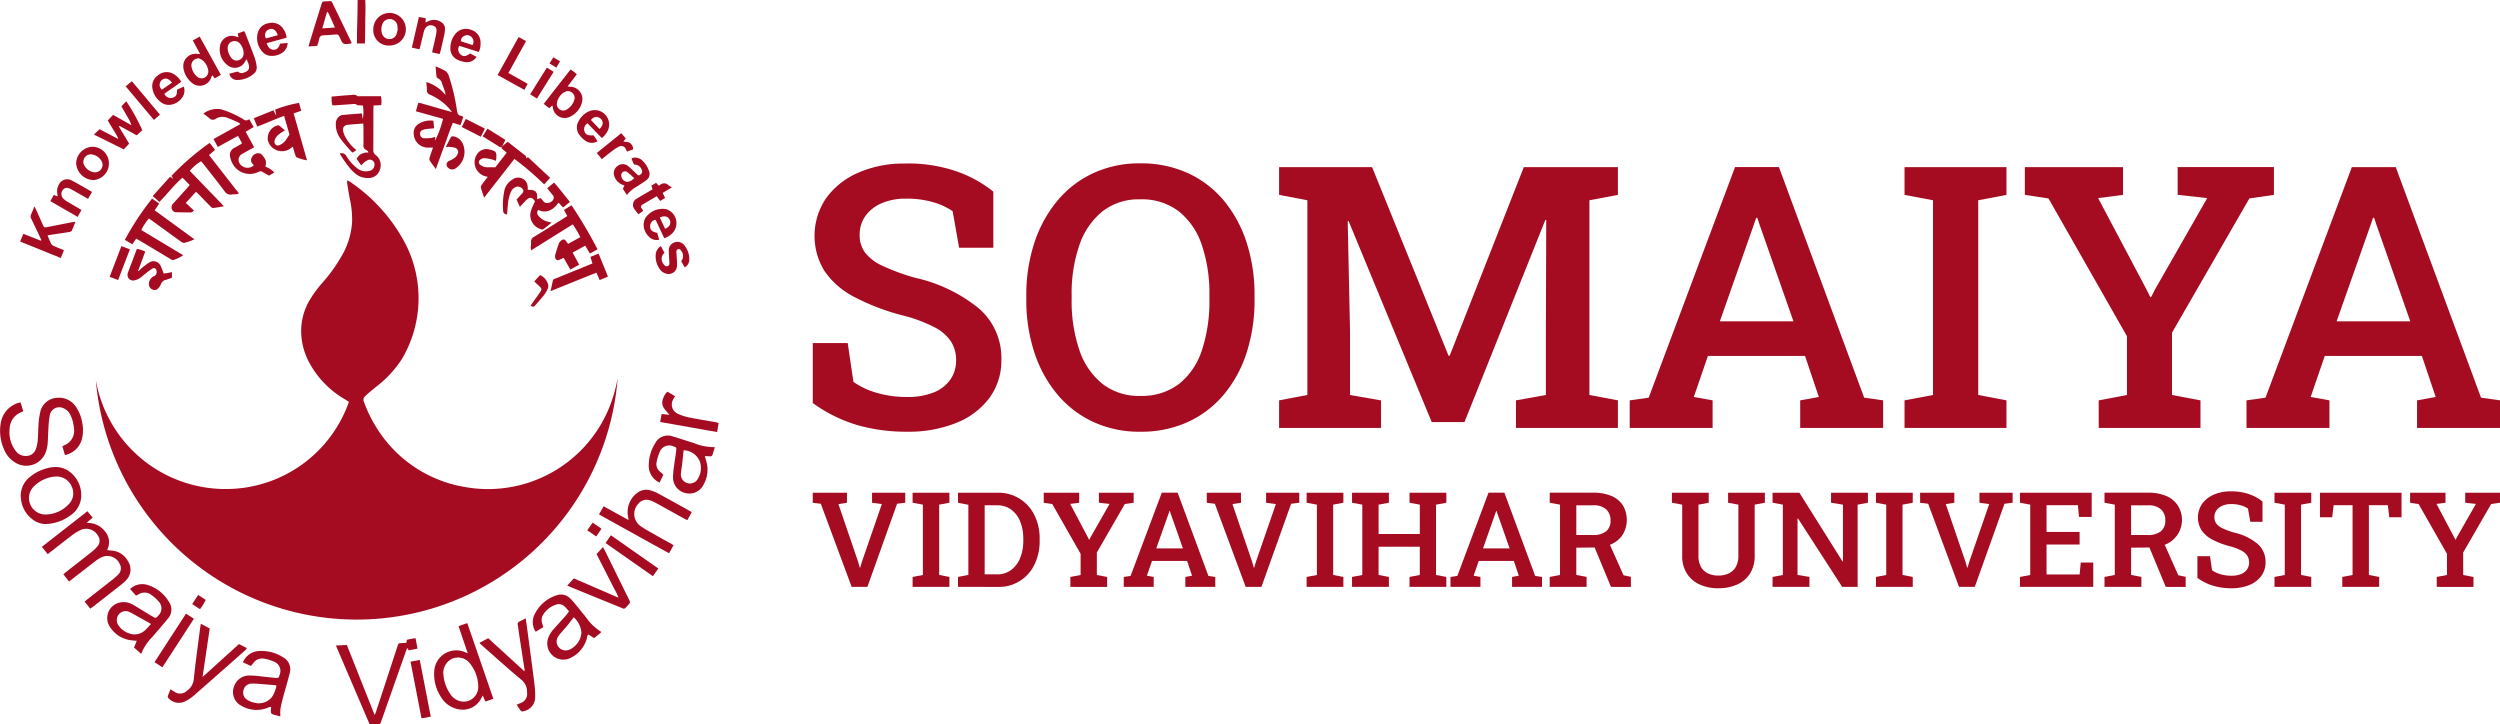 <svg xmlns="http://www.w3.org/2000/svg" width="247.705" height="71.774" viewBox="0 0 247.705 71.774" ml-update="aware">
    <defs>
        <style>
            .cls-1{
                fill:#a50c22;
            }
            svg{
                background: #ffffff;
            }
        </style>
    </defs>
    <g id="Group_4579" data-name="Group 4579" transform="translate(-212.595 -212.598)">
        <g id="Group_4576" data-name="Group 4576">
            <path id="Path_8819" d="M247.451 216.87a1.445 1.445 0 0 1-.157.052c-.708.085-.708.085-1.009-.558-.174-.371-.174-.37-.6-.336-.346.027-.692.057-1.036.07a.378.378 0 0 0-.419.341 6.9 6.9 0 0 1-.205.7l-.858.065c.042-.158.068-.271.1-.381q.582-1.882 1.167-3.764c.094-.309.1-.318.416-.327.705-.02.522-.153.845.5.522 1.06 1.029 2.129 1.543 3.193.066.138.129.278.206.444m-2.356-3.075l-.1.009c-.146.515-.294 1.028-.46 1.607l1.253-.084c-.247-.555-.457-1.05-.7-1.532" class="cls-1" data-name="Path 8819"/>
            <path id="Path_8820" d="M249.581 215.52a1.614 1.614 0 1 1 1.639 1.588 1.518 1.518 0 0 1-1.639-1.588m2.429-.091l-.034-.006a1.912 1.912 0 0 0 0-.214.772.772 0 0 0-1.515-.158 1.389 1.389 0 0 0-.026.844.763.763 0 0 0 .695.573.742.742 0 0 0 .754-.487 3.75 3.75 0 0 0 .127-.552" class="cls-1" data-name="Path 8820"/>
            <path id="Path_8821" d="M254.155 217.485c-.258-.059-.485-.109-.754-.169.236-1.023.467-2.014.7-3.038l.681.138a61.1 61.1 0 0 0-.026.415c.123-.057.22-.108.322-.15a1.256 1.256 0 0 1 1.257.126.745.745 0 0 1 .349.666 2.738 2.738 0 0 1-.054.5 81.354 81.354 0 0 1-.4 1.744c-.015.068-.047.132-.083.237-.243-.058-.478-.112-.742-.173.11-.485.216-.936.315-1.388a6.02 6.02 0 0 0 .121-.632c.036-.352-.073-.532-.343-.623a.64.64 0 0 0-.755.249 1.324 1.324 0 0 0-.163.394c-.124.485-.236.973-.354 1.459-.016.068-.042.135-.078.249" class="cls-1" data-name="Path 8821"/>
            <path id="Path_8822" d="M248.027 212.6h.758c.053.717 0 1.427 0 2.135s-.021 1.428-.032 2.168h-.788c-.016-1.431.072-2.843.063-4.3" class="cls-1" data-name="Path 8822"/>
            <path id="Path_8823" d="M273.789 250.119a25.938 25.938 0 0 1-51.7.128A13.046 13.046 0 0 0 235 261.052a12.915 12.915 0 0 0 12.168-8.64c-.16-.1-.327-.207-.5-.311a9.271 9.271 0 0 1-3.4-3.518 6.612 6.612 0 0 1-.827-2.978 6.007 6.007 0 0 1 .881-3.351 12.375 12.375 0 0 1 1.142-1.557 15.717 15.717 0 0 0 2.184-3.1 7.52 7.52 0 0 0 .835-3.053 9.544 9.544 0 0 0-.227-2.241c-.1-.5-.177-1.01-.26-1.517a2.336 2.336 0 0 1 0-.318 2.333 2.333 0 0 1 .284.146 16.763 16.763 0 0 1 5.6 6.365 11.831 11.831 0 0 1-.469 11.2 10.853 10.853 0 0 1-2.439 2.655c-.316.255-.629.515-.94.776-.1.084-.186.185-.282.274a.427.427 0 0 0-.1.517 13.033 13.033 0 0 0 1.088 2.3 12.758 12.758 0 0 0 8.889 6.146 12.967 12.967 0 0 0 14.2-7.556 14.427 14.427 0 0 0 .957-3.169" class="cls-1" data-name="Path 8823"/>
            <path id="Path_8824" d="M219.026 257.687c-.084-.291-.162-.564-.247-.853a.919.919 0 0 1 .143-.1 1.549 1.549 0 0 0 .993-1.756 3.468 3.468 0 0 0-.35-1.271 1.328 1.328 0 0 0-.711-.674.95.95 0 0 0-1.316.666 9.124 9.124 0 0 0-.144 1.314c-.036.523-.04 1.05-.08 1.573a3.437 3.437 0 0 1-.133.665 2.063 2.063 0 0 1-3.151 1.132 2.683 2.683 0 0 1-1.045-1.287 4.485 4.485 0 0 1-.3-2.665 2.491 2.491 0 0 1 1.779-1.929 1.035 1.035 0 0 1 .172-.021l.264.852a1.735 1.735 0 0 1-.176.1 1.783 1.783 0 0 0-1.168 1.581 3.044 3.044 0 0 0 .618 2.288 1.169 1.169 0 0 0 1.033.47.99.99 0 0 0 .922-.633 3.248 3.248 0 0 0 .2-.865c.048-.523.041-1.051.082-1.575a7.1 7.1 0 0 1 .164-1.238 1.789 1.789 0 0 1 1.7-1.449 1.984 1.984 0 0 1 1.863.928 3.908 3.908 0 0 1 .614 1.591 3.771 3.771 0 0 1 0 1.389 2.18 2.18 0 0 1-1.722 1.763" class="cls-1" data-name="Path 8824"/>
            <path id="Path_8825" d="M221.77 263.893l-.533.448.012.074a2.094 2.094 0 0 1 1.72.8 1.632 1.632 0 0 1 .235 1.885c.155.019.277.038.4.046a2.011 2.011 0 0 1 1.661 1.037 1.5 1.5 0 0 1-.183 1.912 3.014 3.014 0 0 1-.363.343q-1.5 1.175-2.994 2.341c-.047.036-.1.065-.187.127l-.558-.7c.111-.092.2-.172.29-.244.809-.634 1.62-1.264 2.427-1.9a5.638 5.638 0 0 0 .593-.519.868.868 0 0 0 .157-1.086 1.339 1.339 0 0 0-1.756-.657 3.208 3.208 0 0 0-.611.367c-.778.6-1.547 1.2-2.32 1.8-.1.079-.206.153-.33.246l-.555-.713c.112-.1.2-.176.289-.247.837-.657 1.678-1.307 2.51-1.969a3.659 3.659 0 0 0 .589-.571.848.848 0 0 0 .023-1.064 1.336 1.336 0 0 0-1.72-.528 4.842 4.842 0 0 0-.878.547c-.687.517-1.359 1.055-2.038 1.584-.1.08-.206.154-.333.247l-.573-.72 4.513-3.53.514.636" class="cls-1" data-name="Path 8825"/>
            <path id="Path_8826" d="M233.368 226.752l.536.69-.6.517a6903.98 6903.98 0 0 0 2.969 3.81 1.75 1.75 0 0 1-.26.072c-.142.016-.288 0-.429.028a.7.7 0 0 1-.749-.338c-.666-.89-1.36-1.758-2.045-2.634-.079-.1-.164-.2-.263-.324a4.392 4.392 0 0 0-1.126.951l3.384 3.51c-.4.068-.737.139-1.073.174-.082.009-.19-.083-.261-.154-.387-.39-.766-.789-1.148-1.182-.082-.084-.169-.162-.29-.277l-1.008 1.113.8.745a.39.39 0 0 1-.389.193c-.43 0-.86-.01-1.29-.018a.464.464 0 0 1-.491-.286.531.531 0 0 1 .129-.591c.461-.5.912-1.011 1.366-1.518.08-.089.154-.18.26-.3l-.711-.734c-.855.734-1.5 1.613-2.291 2.409l-.663-.587 1.726-1.919c.1.072.184.129.266.185l.022-.027-.159-.233a25.258 25.258 0 0 1 3.79-3.271" class="cls-1" data-name="Path 8826"/>
            <path id="Path_8827" d="M255.532 224.546l.079.761c-.284.028-.531.05-.776.08a1.491 1.491 0 0 0-.312.073.373.373 0 0 0-.3.43.39.39 0 0 0 .348.4 3.631 3.631 0 0 0 .743-.025 2.482 2.482 0 0 0 .412-.117l-.034.4a9.866 9.866 0 0 0 .8-2.173l-2.69-.752.234-.837c.107.016.187.019.263.039q.845.24 1.688.483l1.384.393a4.678 4.678 0 0 0-.32-.41 5.526 5.526 0 0 0-1.826-1.3.448.448 0 0 1-.33-.478c0-.236-.035-.471-.06-.785a3.953 3.953 0 0 1 1.9 1.27 1.356 1.356 0 0 0-.024-.223c-.1-.3-.208-.61-.321-.912a.725.725 0 0 0-.415-.508.264.264 0 0 1-.132-.188c-.038-.306-.056-.614-.088-.994a8 8 0 0 1 1 .475.975.975 0 0 1 .321.5c.173.534.332 1.072.459 1.618.139.592.25 1.192.34 1.794.043.282.126.476.428.523a1.01 1.01 0 0 1 .2.1l-.285.817-.751-.239c-.317.748-.561 1.518-.843 2.273s-.548 1.5-.847 2.317c-.236-.327-.439-.587-.615-.868a.43.43 0 0 1 .009-.3c.094-.3.205-.605.327-.958h-.448a1.411 1.411 0 0 1-1.465-1.363 1.04 1.04 0 0 1 .475-.982 2.168 2.168 0 0 1 1.458-.32" class="cls-1" data-name="Path 8827"/>
            <path id="Path_8828" d="M245.528 223.033a2.716 2.716 0 0 1-.062-.3c-.015-.177-.018-.355-.028-.563.391-.034.757-.066 1.122-.1.3-.023.6-.047.9-.064a.667.667 0 0 1 .54.1c.057.05.185.025.278.025h2.053a1.934 1.934 0 0 1 .03.883l-.748.035c-.009.144-.023.27-.023.4 0 1.338 0 2.677-.006 4.016a.536.536 0 0 0 .248.5 1.269 1.269 0 0 1 .4 1.453 1.138 1.138 0 0 1-1.139.814 1.824 1.824 0 0 1-1.237-.394 4.075 4.075 0 0 1-.52-.489 11.764 11.764 0 0 1-1.081-1.535.515.515 0 0 1 .66.246 4.3 4.3 0 0 0 .98 1.135 1.377 1.377 0 0 0 1.331.324.6.6 0 0 0 .47-.563.464.464 0 0 0-.656-.494 1.8 1.8 0 0 0-.414.276 2.168 2.168 0 0 0-.237.258l-.46-.667a1.156 1.156 0 0 1 1.169-.61c-.029-.178-.164-.225-.265-.283a.443.443 0 0 1-.227-.446c.011-.573 0-1.147 0-1.721 0-.127-.01-.256-.019-.431-.562.047-1.1.075-1.623.14a.462.462 0 0 0-.376.564 1.908 1.908 0 0 0 .166.507 4.175 4.175 0 0 0 .869 1.176c.077.074.163.138.281.238l-.35.26a1.353 1.353 0 0 1-.2-.157c-.34-.4-.7-.787-1.009-1.209a2.36 2.36 0 0 1-.477-1.474.925.925 0 0 1 .26-.686.72.72 0 0 1 .363-.2c.64-.068 1.282-.109 1.961-.163.029.212.057.394.082.579a3.607 3.607 0 0 0 .015-1.358l-.341-.02c-.07-.005-.164.016-.21-.021-.214-.174-.452-.1-.685-.087-.5.033-1 .073-1.5.107-.093.007-.185 0-.287 0" class="cls-1" data-name="Path 8828"/>
            <path id="Path_8829" d="M258.936 277.314c-.318-.936-.607-1.789-.91-2.677.3-.1.568-.2.868-.3.864 2.5 1.717 4.983 2.584 7.5l-.792.273-.252-.6c-.061.106-.1.169-.134.236a2.057 2.057 0 0 1-2.041 1.163 2.542 2.542 0 0 1-1.939-1.2 4.14 4.14 0 0 1-.7-2.615 2.187 2.187 0 0 1 3.065-1.872c.051.028.109.041.249.1m-2.407 2.1a3.945 3.945 0 0 0 .725 2 1.588 1.588 0 0 0 1.166.689 1.452 1.452 0 0 0 1.56-1.567 3.736 3.736 0 0 0-.823-2.213 1.49 1.49 0 0 0-1.671-.5 1.532 1.532 0 0 0-.957 1.591" class="cls-1" data-name="Path 8829"/>
            <path id="Path_8830" d="M253.764 275.817l.2 1.045c-.305.064-.572.117-.854.175-.045-.065-.09-.126-.163-.229a.978.978 0 0 0-.059.112l-1.146 3.242-1.356 3.853c-.117.333-.119.333-.48.344-.18.006-.357.01-.537.013-.035 0-.071-.008-.155-.017-1.1-2.566-2.205-5.154-3.339-7.8l1.088-.05 2.746 6.925a1.474 1.474 0 0 0 .11-.208l2.163-6.605c.092-.284.1-.288.4-.3.152-.009.3-.013.468-.021l.064-.317.85-.156" class="cls-1" data-name="Path 8830"/>
            <path id="Path_8831" d="M272.187 275.218c-.113.1-.191.172-.271.239-.147.122-.294.238-.457.37l-.561-.364c-.146.1-.123.277-.164.414a2.992 2.992 0 0 1-1.489 1.845 1.646 1.646 0 0 1-1 .227 1.606 1.606 0 0 1-1.333-2.139 2.741 2.741 0 0 1 .589-.933q.6-.663 1.2-1.333a4.565 4.565 0 0 0 .272-.384c-.159-.171-.3-.342-.464-.493a.779.779 0 0 0-.77-.173 2.313 2.313 0 0 0-1.371 1.082.982.982 0 0 0-.065.734c.027.126.073.25.127.427-.241.144-.488.3-.755.456a1.725 1.725 0 0 1-.179-1.574 3.648 3.648 0 0 1 2.3-2.055 1.257 1.257 0 0 1 1.316.35 7.113 7.113 0 0 1 .57.642c.32.387.623.787.949 1.168a5.168 5.168 0 0 0 1.553 1.494m-2.747-1.457c-.243.316-.447.6-.666.86s-.472.539-.7.808a1.794 1.794 0 0 0-.166.233.862.862 0 0 0 .028 1.035.9.9 0 0 0 1.03.289 2 2 0 0 0 1.24-1.7 2.315 2.315 0 0 0-.761-1.529" class="cls-1" data-name="Path 8831"/>
            <path id="Path_8832" d="M237.461 278.584l-.795-.358a1.8 1.8 0 0 1 1.645-1.125 3.974 3.974 0 0 1 2.319.613 1.361 1.361 0 0 1 .658 1.632c-.195.786-.435 1.564-.645 2.348-.1.379-.2.762-.262 1.15a4.773 4.773 0 0 0-.007.742c-.208-.056-.378-.1-.547-.148-.395-.113-.409-.134-.386-.547 0-.069.011-.138.019-.223-.166-.064-.29.041-.413.086a2.974 2.974 0 0 1-2.493-.2 1.544 1.544 0 0 1-.713-2.078 1.561 1.561 0 0 1 1.447-.946 8.809 8.809 0 0 1 1.21.09c.463.044.924.105 1.388.145.306.025.331 0 .415-.312a.977.977 0 0 0-.569-1.3 4.119 4.119 0 0 0-.988-.294 1.04 1.04 0 0 0-1.018.4c-.084.1-.164.2-.265.324m2.523 1.94a1.226 1.226 0 0 0-.166-.04c-.534-.043-1.069-.089-1.6-.126a5.179 5.179 0 0 0-.715-.022.82.82 0 0 0-.777.631.832.832 0 0 0 .331.948 2.029 2.029 0 0 0 .717.3 1.657 1.657 0 0 0 1.773-.565 2.989 2.989 0 0 0 .442-1.13" class="cls-1" data-name="Path 8832"/>
            <path id="Path_8833" d="M226.586 277.384l-.713-.625.271-.665-.444-.044a2.9 2.9 0 0 1-2.217-1.345 1.568 1.568 0 0 1 .933-2.394 1.748 1.748 0 0 1 1.253.15c.287.144.555.323.831.49.419.252.831.517 1.257.757.278.156.309.137.508-.1a.987.987 0 0 0 .016-1.449 4.006 4.006 0 0 0-.691-.615 1.09 1.09 0 0 0-1.247-.068c-.082.045-.166.087-.275.143-.191-.221-.377-.432-.581-.666a1.753 1.753 0 0 1 1.614-.43 3.724 3.724 0 0 1 2.261 1.754 1.33 1.33 0 0 1-.145 1.633c-.472.584-.972 1.148-1.46 1.72-.039.045-.08.088-.118.134a4.784 4.784 0 0 0-1.053 1.624m.968-2.957c-.089-.06-.125-.087-.164-.108-.477-.269-.954-.538-1.432-.8a4.6 4.6 0 0 0-.569-.3.865.865 0 0 0-1.155.477.927.927 0 0 0 .158.943 2.025 2.025 0 0 0 .966.7 1.518 1.518 0 0 0 1.654-.34c.178-.174.341-.362.542-.577" class="cls-1" data-name="Path 8833"/>
            <path id="Path_8834" d="M278.329 259.628c-.128.262-.25.517-.382.786a1.822 1.822 0 0 1-1.071-1.755 4.087 4.087 0 0 1 .614-2.107 1.419 1.419 0 0 1 1.8-.7c.688.2 1.364.434 2.049.643a5.337 5.337 0 0 0 2.089.408c-.087.273-.162.509-.235.747a.221.221 0 0 1-.247.162c-.153-.006-.306-.016-.511-.027.044.166.077.31.122.451a2.956 2.956 0 0 1-.24 2.355 1.559 1.559 0 0 1-1.754.872 1.578 1.578 0 0 1-1.283-1.558 8.143 8.143 0 0 1 .107-1.172c.062-.5.147-.993.206-1.489.036-.3.008-.324-.265-.413a1 1 0 0 0-1.368.558 4.3 4.3 0 0 0-.316 1.055.947.947 0 0 0 .327.87l.356.318m2-2.419c-.047.46-.088.9-.138 1.335-.038.319-.1.636-.126.956a.882.882 0 0 0 .671.969.9.9 0 0 0 1.024-.47 2.04 2.04 0 0 0 .219-1.553 1.769 1.769 0 0 0-1.65-1.237" class="cls-1" data-name="Path 8834"/>
            <path id="Path_8835" d="M279.328 266.622c-.148.272-.281.51-.438.795-2.327-1.278-4.622-2.56-6.945-3.847.16-.284.3-.529.455-.811l2.473 1.365c-.028-.183-.039-.286-.059-.389a2.365 2.365 0 0 1 1.009-2.365 1.442 1.442 0 0 1 1.235-.179 4.11 4.11 0 0 1 .792.325c1.039.564 2.071 1.142 3.1 1.715.051.029.1.064.18.119l-.432.789c-.134-.066-.239-.115-.342-.171-.929-.514-1.856-1.033-2.79-1.543a2.951 2.951 0 0 0-.589-.256 1.034 1.034 0 0 0-1.154.364 1.471 1.471 0 0 0 .225 2.183c.546.381 1.145.688 1.724 1.021.444.255.9.5 1.346.747.061.034.117.078.206.138" class="cls-1" data-name="Path 8835"/>
            <path id="Path_8836" d="M268.443 238.139c-.158.077-.273.14-.392.191-.26.114-.448-.005-.458-.291a.584.584 0 0 1 .019-.213c.11-.366.222-.732.348-1.092a.671.671 0 0 1 .183-.257c.25-.227.411-.2.591.086.037.058.082.112.148.2l1.209-.668a9.319 9.319 0 0 0-.745-1.268c-1.388.867-2.74 1.709-4.13 2.578a1.788 1.788 0 0 1-.033-.272c.006-.19.04-.381.031-.57a.485.485 0 0 1 .276-.489c.988-.6 1.966-1.221 2.948-1.836.109-.069.217-.142.359-.236-.105-.2-.2-.377-.324-.6l.744-.468a44.793 44.793 0 0 1 2.583 4.366l-.756.421-.466-.784-1.244.69.645 1.191-.869.49c-.226-.393-.436-.763-.667-1.168" class="cls-1" data-name="Path 8836"/>
            <path id="Path_8837" d="M233.74 226.379l1.333-.742c.437-.243.873-.488 1.336-.745a1.03 1.03 0 0 0-.182-.155c-.371-.162-.739-.334-1.121-.469a1.281 1.281 0 0 0-1.139.1.466.466 0 0 1-.641-.068 6.948 6.948 0 0 0-.58-.444 2.231 2.231 0 0 1 1.807-.414 9.824 9.824 0 0 1 2.149.968.414.414 0 0 0 .583-.012l.444.783-.793.471.837 1.537-.705.39c-.155.088-.314.171-.467.264a.665.665 0 0 0-.246.977.928.928 0 0 0 1.382.169c-.024-.034-.043-.074-.072-.108a.558.558 0 0 1-.108-.714.7.7 0 0 1 .712-.379.46.46 0 0 1 .253.116c.269.308.536.626.385 1.087a.532.532 0 0 0 0 .129 2.148 2.148 0 0 1 .87.575c-.194.111-.374.214-.532.307-.242-.14-.455-.265-.67-.386a.327.327 0 0 0-.337 0 1.944 1.944 0 0 1-2.571-.749 2.236 2.236 0 0 1-.272-.73.775.775 0 0 1 .469-.91c.208-.118.415-.235.622-.355.02-.011.033-.034.084-.092l-.391-.722-2 1.1c-.149-.264-.284-.509-.436-.781" class="cls-1" data-name="Path 8837"/>
            <path id="Path_8838" d="M217.145 264.523a2.2 2.2 0 0 1-1.434-.549 2.877 2.877 0 0 1-1.039-1.941 2.345 2.345 0 0 1 .9-2.186 4.289 4.289 0 0 1 2.278-.963 2.3 2.3 0 0 1 1.506.356 2.884 2.884 0 0 1 1.26 2.815 2.419 2.419 0 0 1-.627 1.265 4.368 4.368 0 0 1-2.843 1.2m.935-4.707a3.4 3.4 0 0 0-2.154 1 1.628 1.628 0 0 0 1.21 2.761 3.177 3.177 0 0 0 2.239-.986 1.537 1.537 0 0 0 .321-1.788 1.614 1.614 0 0 0-1.616-.983" class="cls-1" data-name="Path 8838"/>
            <path id="Path_8839" d="M226.087 236.244l-.385.565a125.05 125.05 0 0 0-.736-.449 27.023 27.023 0 0 1 2.7-4.089l.7.5-.446.664 3.934 2.87a4.693 4.693 0 0 1-1.011.36c-.1.022-.243-.072-.343-.145-.931-.669-1.856-1.344-2.784-2.017-.114-.082-.232-.163-.371-.259a6.106 6.106 0 0 0-.754 1.144l4.159 2.5a3.977 3.977 0 0 1-.975.474c-.081.031-.222-.056-.319-.115-.974-.58-1.946-1.167-2.917-1.749-.141-.086-.286-.164-.448-.258" class="cls-1" data-name="Path 8839"/>
            <path id="Path_8840" d="M260.091 276.3l.874-.468 3.586 3.276a.6.6 0 0 0 .02-.143q-.273-1.788-.548-3.574c-.045-.3-.074-.593-.125-.886a.259.259 0 0 1 .154-.319c.2-.1.4-.2.634-.323.08.575.155 1.105.224 1.634.211 1.586.426 3.171.623 4.76a9.669 9.669 0 0 1 .09 1.391 1.412 1.412 0 0 1-1.077 1.4c-.261.072-.288.065-.446-.157-.1-.146-.2-.294-.316-.468l.369-.157a.964.964 0 0 0 .662-1.066v-.036a1.485 1.485 0 0 0-.581-1.227c-1.317-1.1-2.6-2.257-3.887-3.394-.078-.068-.152-.142-.254-.241" class="cls-1" data-name="Path 8840"/>
            <path id="Path_8841" d="M232.493 274.4c.326.173.6.315.882.468l-.71 4.811 3.61-3.268.779.41a1.268 1.268 0 0 1-.158.207q-2.548 2.255-5.107 4.5a3.859 3.859 0 0 1-.9.583 1.368 1.368 0 0 1-1.53-.266.289.289 0 0 1-.106-.375c.077-.184.15-.371.237-.586.141.1.255.177.374.248a.973.973 0 0 0 1.252-.09 1.582 1.582 0 0 0 .683-1.179c.161-1.6.39-3.2.593-4.8.026-.2.058-.4.1-.667" class="cls-1" data-name="Path 8841"/>
            <path id="Path_8842" d="M262.348 227.108c.17-.147.341-.292.542-.463.065.051.19.142.311.236.461.36.919.722 1.382 1.081.11.085.211.165.117.329.058-.033.117-.068.21-.119l2.192 2.042-.591.654a29.421 29.421 0 0 0-2.946-2.525l-3.005 3.843c-.125-.384-.241-.7-.322-1.012a.416.416 0 0 1 .1-.283c.177-.25.37-.49.584-.768l-.249-.059a1.44 1.44 0 0 1-.8-2.206 1.106 1.106 0 0 1 1.231-.442c.642.15.711.245.661.891-.006.069-.023.135-.041.23a2.909 2.909 0 0 0-.381-.142 4.6 4.6 0 0 0-.77-.127.673.673 0 0 0-.387.148.3.3 0 0 0 0 .512 1.152 1.152 0 0 0 .732.246h.753l1.132-1.451c-.145-.12-.265-.215-.382-.312-.1-.079-.186-.161-.079-.295z" class="cls-1" data-name="Path 8842"/>
            <path id="Path_8843" d="M239.684 223.519l.235.459.045-.016-.107-.505a12.232 12.232 0 0 1 2.366-.666l.218.789c-.263.086-.485.162-.751.252l1.325 4.651a4.2 4.2 0 0 1-1.031-.3c-.064-.023-.1-.148-.134-.235-.086-.258-.159-.52-.247-.817-.121.089-.21.16-.3.226a1.443 1.443 0 0 1-2.167-.852 1.323 1.323 0 0 1 .956-1.484.276.276 0 0 1 .195.044c.177.137.345.285.533.444-.2.131-.37.234-.527.357a1.2 1.2 0 0 0-.477.61.424.424 0 0 0 .1.463c.135.123.289.075.436.009a1.546 1.546 0 0 0 .668-.628c.073-.118.153-.231.257-.391-.164-.567-.342-1.182-.533-1.849-.91.327-1.749.719-2.662 1.057l-.341-.826 1.953-.788" class="cls-1" data-name="Path 8843"/>
            <path id="Path_8844" d="M262.835 233.849c-.245-.029-.377-.127-.388-.363a7 7 0 0 1 .127-2.032 1.687 1.687 0 0 1 .791-1.063.939.939 0 0 1 1.513.779l.017.243c.775-.025.972.17.918.926l.339-.12c.1.111.2.213.281.325.25.335.867.135 1.007-.232a.385.385 0 0 0-.093-.4c-.174-.211-.342-.427-.533-.666l.675-.56c.551.612 1.028 1.259 1.577 1.916l-.683.561-.441-.485c-.068.082-.129.148-.183.22a1.718 1.718 0 0 1-1.005.638 1.221 1.221 0 0 1-.817-.146.423.423 0 0 0 .013.589 1.6 1.6 0 0 0 .784.541c.145.051.3.077.507.129a8.137 8.137 0 0 1-.838.674c-.048.034-.164.008-.233-.024a1.438 1.438 0 0 1-.936-1.9c.093-.292.245-.566.37-.854-.254-.417-.538-.457-.878-.109-.2.205-.392.416-.622.66l-.325-.731c.161-.175.319-.351.48-.524.123-.133.264-.256.148-.465a.582.582 0 0 0-.611-.278.892.892 0 0 0-.575.5 4.043 4.043 0 0 0-.311 1.354c-.03.293-.05.588-.075.89" class="cls-1" data-name="Path 8844"/>
            <path id="Path_8845" d="M268.8 270.614l.651-.709 4.423 1.913a4.92 4.92 0 0 0-.414-.866c-.138-.291-.29-.576-.437-.862s-.292-.575-.438-.862l-.44-.86c-.146-.287-.288-.573-.441-.875l.64-.69c.117.224.212.4.3.58l2.261 4.593c.158.322.16.324-.083.58-.424.447-.288.414-.832.192q-2.437-.988-4.87-1.987c-.095-.039-.189-.085-.322-.147" class="cls-1" data-name="Path 8845"/>
            <path id="Path_8846" d="M217.306 235.933c.138.315.243.594.382.854a.585.585 0 0 0 .277.2c.3.136.614.256.965.4-.1.264-.2.5-.307.775l-4.029-1.63c.108-.266.2-.494.314-.768.586.231 1.154.455 1.719.68l.061-.062c-.052-.114-.1-.229-.153-.342-.277-.583-.55-1.167-.835-1.745a.51.51 0 0 1-.016-.477c.109-.234.2-.478.325-.774.086.178.149.3.206.428.205.457.407.916.612 1.373.14.309.15.313.491.245.773-.15 1.546-.305 2.318-.456.125-.023.251-.036.434-.062-.132.331-.231.611-.36.876a.39.39 0 0 1-.263.139c-.623.1-1.249.191-1.875.284-.07.01-.137.031-.266.061" class="cls-1" data-name="Path 8846"/>
            <path id="Path_8847" d="M235.326 219.9c.251-.067.5-.137.749-.2a.233.233 0 0 1 .162.048.5.5 0 0 0 .51.048c.511-.17.632-.42.448-.93-.043-.122-.1-.24-.164-.406-.068.1-.115.16-.151.226a1.138 1.138 0 0 1-1.743.371 1.937 1.937 0 0 1-.746-1.871 1.183 1.183 0 0 1 1.6-.959c.065.022.131.041.232.074l-.067-.383.627-.238a1.406 1.406 0 0 1 .108.19c.319.823.645 1.645.946 2.475a4.108 4.108 0 0 1 .193.867.765.765 0 0 1-.3.7 2.482 2.482 0 0 1-1.642.61.759.759 0 0 1-.768-.621m-.167-2.521a1.645 1.645 0 0 0 .335.916.661.661 0 0 0 .75.271.707.707 0 0 0 .494-.708 1.464 1.464 0 0 0-.392-.971.681.681 0 0 0-1.187.492" class="cls-1" data-name="Path 8847"/>
            <path id="Path_8848" d="M221.9 225.932l.559-.532 1.792.94.055-.052c-.307-.6-.7-1.145-1.032-1.757l.526-.55 1.822 1.028a4.048 4.048 0 0 0-.481-.961c-.161-.305-.336-.6-.515-.916.169-.179.323-.34.477-.5a19.115 19.115 0 0 1 1.591 2.867l-.553.506c-.548-.3-1.125-.619-1.7-.936l-.061.064c.31.57.675 1.11 1.01 1.7l-.533.566c-.969-.483-1.928-.958-2.953-1.467" class="cls-1" data-name="Path 8848"/>
            <path id="Path_8849" d="M232.379 216.222l2.1 3.79c-.208.121-.4.234-.6.354-.086-.109-.157-.2-.247-.309a1.454 1.454 0 0 0-.09.167 1.2 1.2 0 0 1-1.995.528 2.258 2.258 0 0 1-.779-1.415 1.224 1.224 0 0 1 1.423-1.394c.056.007.113 0 .231 0l-.728-1.34.688-.382m-.058 2.165a.7.7 0 0 0-.767.731 1.6 1.6 0 0 0 .517 1.028.675.675 0 0 0 .819.132.692.692 0 0 0 .325-.765 1.648 1.648 0 0 0-.494-.892 1.767 1.767 0 0 0-.4-.234" class="cls-1" data-name="Path 8849"/>
            <path id="Path_8850" d="M267.328 223.043l-.309.279-.549-.429c.879-1.149 1.764-2.266 2.661-3.415.118.084.224.154.324.232s.179.151.293.247c-.3.4-.591.781-.914 1.206.14.017.217.029.295.034a1.219 1.219 0 0 1 1.133 1.527 2.139 2.139 0 0 1-1.13 1.41 1.182 1.182 0 0 1-1.761-.888c-.005-.046-.02-.091-.043-.2m.439-.185a.64.64 0 0 0 1 .577 1.644 1.644 0 0 0 .737-.975.6.6 0 0 0-.191-.648.635.635 0 0 0-.659-.154 1.5 1.5 0 0 0-.883 1.2" class="cls-1" data-name="Path 8850"/>
            <path id="Path_8851" d="M283.8 254.508c-.051.3-.1.577-.149.9l-5.648-1c.053-.283.1-.523.147-.795l.777.09c-.217-.264-.415-.467-.568-.7a.965.965 0 0 1-.09-.828 1.7 1.7 0 0 1 .448-.77l.761.441c-.062.114-.11.195-.153.279a1.006 1.006 0 0 0 .481 1.494 4.953 4.953 0 0 0 1.085.346c.853.171 1.714.306 2.57.456.094.017.185.046.339.083" class="cls-1" data-name="Path 8851"/>
            <path id="Path_8852" d="M229.631 239.559v.558c-.192.068-.4.152-.613.213a.625.625 0 0 0-.476.426 1.277 1.277 0 0 1-.275.413.452.452 0 0 1-.523.129.549.549 0 0 1-.383-.433.838.838 0 0 1 .5-.907.431.431 0 0 0 .245-.5c-.03-.257-.209-.37-.429-.24a7.4 7.4 0 0 0-.69.51c-.2.152-.382.326-.592.46a1.362 1.362 0 0 1-.495.192.548.548 0 0 1-.66-.633.374.374 0 0 1 .018-.106c.3-.792.6-1.582.9-2.387a3.306 3.306 0 0 1 .831.268l-.71 1.907.065.034a2.71 2.71 0 0 1 .239-.251 5.994 5.994 0 0 1 .792-.6.769.769 0 0 1 1.131.324 5.318 5.318 0 0 1 .3.77c.1-.015.233-.034.368-.057s.277-.053.462-.088" class="cls-1" data-name="Path 8852"/>
            <path id="Path_8853" d="M267.141 241.443c.091-.4.163-.717.227-1.029.034-.164.173-.184.291-.231q1.326-.541 2.653-1.075c.321-.13.638-.264.985-.406a23.836 23.836 0 0 1-.2-.653l.807-.327.928 2.282c-.273.115-.529.223-.819.343l-.326-.734-2.237.9c-.738.3-1.479.6-2.3.929" class="cls-1" data-name="Path 8853"/>
            <path id="Path_8854" d="M274.308 231.306c.057-.116.1-.21.156-.316a7.191 7.191 0 0 0-.274-.125 1.316 1.316 0 0 1-.709-.765.861.861 0 0 1 .268-1.029.839.839 0 0 1 1.087-.014 6.631 6.631 0 0 1 .527.481c.14.129.278.261.421.389a.539.539 0 0 0 .116.061c.3-.18.351-.278.3-.5a.774.774 0 0 0-.783-.584c-.043-.094-.1-.2-.14-.307s-.07-.194-.11-.312a1 1 0 0 1 1.024.175 2.461 2.461 0 0 1 .7 1.064.759.759 0 0 1-.283.949c-.3.215-.612.413-.922.615a3.236 3.236 0 0 0-.978.83c-.138-.213-.258-.4-.395-.609m1.124-1.048a7.83 7.83 0 0 0-.686-.608.371.371 0 0 0-.6.3.671.671 0 0 0 .142.421c.283.351.71.31 1.139-.115" class="cls-1" data-name="Path 8854"/>
            <path id="Path_8855" d="M221.785 227.14a1.652 1.652 0 0 1 .056 3.3 1.768 1.768 0 0 1-1.7-1.657 1.682 1.682 0 0 1 1.644-1.646m-.157.753a.745.745 0 0 0-.73 1 1.309 1.309 0 0 0 1.1.784.749.749 0 0 0 .708-1.019 1.323 1.323 0 0 0-1.08-.764" class="cls-1" data-name="Path 8855"/>
            <path id="Path_8856" d="M230.13 221.482l.671-.3a1.158 1.158 0 0 1-.178 1.115 1.711 1.711 0 0 1-.96.649 1.273 1.273 0 0 1-1.177-.263 2.126 2.126 0 0 1-.776-1.252 1.3 1.3 0 0 1 .52-1.357 1.345 1.345 0 0 1 1.478-.191 2.07 2.07 0 0 1 .842.816c-.545.431-1.136.784-1.671 1.2a.7.7 0 0 0 .856.372c.306-.1.414-.307.4-.787m-.5-.7c-.33-.432-.7-.509-1.009-.252a.629.629 0 0 0 .011.952l1-.7" class="cls-1" data-name="Path 8856"/>
            <path id="Path_8857" d="M239.018 216.874c.14.444.37.649.683.652s.492-.146.65-.608l.743-.062a1.211 1.211 0 0 1-.533.972 1.808 1.808 0 0 1-1.047.307 1.167 1.167 0 0 1-.921-.407 2.01 2.01 0 0 1-.468-1.831 1.288 1.288 0 0 1 1.092-1 1.309 1.309 0 0 1 1.44.557 1.782 1.782 0 0 1 .336.879l-1.975.545m1.1-.795c-.178-.537-.52-.732-.9-.563a.61.61 0 0 0-.271.882c.381-.1.767-.208 1.173-.319" class="cls-1" data-name="Path 8857"/>
            <path id="Path_8858" d="M278.412 236.2c-.3-.631-.581-1.233-.863-1.829a.634.634 0 0 0-.539.666c.011.36.175.513.709.64l.189.675a1.057 1.057 0 0 1-1.01-.295 1.662 1.662 0 0 1-.529-1.142 1.511 1.511 0 0 1 .147-.685 2.061 2.061 0 0 1 2.056-.914 1.446 1.446 0 0 1 .678 2.353 2 2 0 0 1-.838.531m.079-.937c.451-.172.622-.524.459-.879s-.536-.449-.977-.231l.518 1.11" class="cls-1" data-name="Path 8858"/>
            <path id="Path_8859" d="M272.228 226.277c-.495-.507-.959-.985-1.42-1.46a.668.668 0 0 0-.294.818c.123.318.33.407.889.371.08.114.17.238.255.366.046.068.082.142.13.229a1.084 1.084 0 0 1-1.162-.038 2.523 2.523 0 0 1-.594-.559 1.224 1.224 0 0 1-.1-1.412 2.145 2.145 0 0 1 1.057-.982 1.429 1.429 0 0 1 1.8 1.986 2.291 2.291 0 0 1-.562.681m-.228-.9c.384-.374.409-.751.105-1.026a.63.63 0 0 0-.952.141l.847.885" class="cls-1" data-name="Path 8859"/>
            <path id="Path_8860" d="M260.03 217.752l-1.924-.614a.66.66 0 0 0 .117.855c.277.239.519.219.948-.1l.641.336a1.094 1.094 0 0 1-1.076.525 2.5 2.5 0 0 1-.814-.239 1.216 1.216 0 0 1-.7-1.193 2.171 2.171 0 0 1 .462-1.329 1.356 1.356 0 0 1 1.541-.455 1.313 1.313 0 0 1 .986 1.3 1.949 1.949 0 0 1-.178.915m-.614-.689a.648.648 0 0 0-.112-.8.561.561 0 0 0-.658-.128.548.548 0 0 0-.382.554l1.152.372" class="cls-1" data-name="Path 8860"/>
            <path id="Path_8861" d="M221.314 232.3c-.384-.221-.744-.429-1.106-.633-.217-.124-.432-.254-.658-.362-.332-.159-.56-.114-.734.121a.645.645 0 0 0 .053.852 2.173 2.173 0 0 0 .429.319c.358.218.721.421 1.082.632.09.055.177.114.286.185l-.381.674c-.9-.521-1.788-1.03-2.7-1.56l.337-.614c.133.05.24.091.379.142-.017-.15-.03-.264-.04-.379a1.237 1.237 0 0 1 .138-.727.92.92 0 0 1 1.351-.445c.655.341 1.288.723 1.966 1.107-.138.241-.261.452-.4.688" class="cls-1" data-name="Path 8861"/>
            <path id="Path_8862" d="M280.437 239.086c-.116-.2-.23-.4-.351-.606a.8.8 0 0 0 .008-1.024c-.067-.113-.161-.223-.318-.17a.259.259 0 0 0-.159.292c.006.19.022.381.031.57a6.924 6.924 0 0 1 .027.787.835.835 0 0 1-1.154.749 1.078 1.078 0 0 1-.559-.427 2.168 2.168 0 0 1-.4-1.418 1.088 1.088 0 0 1 .51-.86l.361.665a.787.787 0 0 0-.137 1.057.7.7 0 0 0 .157.193.266.266 0 0 0 .466-.182 2.4 2.4 0 0 0-.017-.357c-.016-.309-.043-.619-.042-.928a.793.793 0 0 1 .543-.8.841.841 0 0 1 .975.248 2.181 2.181 0 0 1 .514 1.454.866.866 0 0 1-.451.759" class="cls-1" data-name="Path 8862"/>
            <path id="Path_8863" d="M228.685 278.715l-.781-.509 3.119-4.807.784.506-3.122 4.81" class="cls-1" data-name="Path 8863"/>
            <path id="Path_8864" d="M277.82 268.926l-.534.763-4.692-3.285.527-.771 4.7 3.293" class="cls-1" data-name="Path 8864"/>
            <path id="Path_8865" d="M255.277 283.608l-.916.164-1.092-5.616c.31-.058.594-.113.916-.176l1.092 5.628" class="cls-1" data-name="Path 8865"/>
            <path id="Path_8866" d="M263.984 216.269l.733.4-1.747 3.16 1.907 1.075c-.108.2-.2.383-.321.6l-2.66-1.472c.7-1.257 1.382-2.493 2.088-3.77" class="cls-1" data-name="Path 8866"/>
            <path id="Path_8867" d="M276.333 233.473l-.469.354a4.456 4.456 0 0 1-.385-.475.7.7 0 0 1 .247-1.094c.373-.238.76-.45 1.14-.675.123-.072.244-.147.383-.231l-.113-.363c.149-.09.3-.178.467-.277l.245.27a.444.444 0 0 0 .141-.05.586.586 0 0 1 .833.015c.091.07.194.125.34.22l-.906.543c.078.165.149.313.236.5-.158.1-.312.195-.486.3l-.343-.469c-.482.283-.955.555-1.422.838a.235.235 0 0 0-.065.371c.046.067.1.132.157.221" class="cls-1" data-name="Path 8867"/>
            <path id="Path_8868" d="M225.05 221.146l.613-.5 2.781 3.314-.6.523-2.8-3.335" class="cls-1" data-name="Path 8868"/>
            <path id="Path_8869" d="M256.76 227.179c.181-.353.333-.659.494-.962.068-.128.19-.131.314-.1a1.236 1.236 0 0 1 .849.659 1.957 1.957 0 0 1-.675 2.5.569.569 0 0 1-.728-.041.4.4 0 0 1 .1-.707 2.5 2.5 0 0 0 .5-.266 1.1 1.1 0 0 0 .316-.377.446.446 0 0 0-.28-.656 2.822 2.822 0 0 0-.6-.078 1.728 1.728 0 0 0-.3.033" class="cls-1" data-name="Path 8869"/>
            <path id="Path_8870" d="M272.222 228.366l-.495-.61 2.43-1.968.44.533-.236.3c.293.043.581.019.773.257a.708.708 0 0 1 .193.514l-.6.227c-.047-.09-.081-.165-.12-.235a.485.485 0 0 0-.719-.241 3.909 3.909 0 0 0-.629.408c-.343.256-.672.529-1.035.817" class="cls-1" data-name="Path 8870"/>
            <path id="Path_8871" d="M223.457 240.027l1.169-3.045.838.32-1.167 3.044-.84-.319" class="cls-1" data-name="Path 8871"/>
            <path id="Path_8872" d="M266.778 219.295l.672.418-1.654 2.651-.675-.416c.559-.9 1.1-1.761 1.657-2.653" class="cls-1" data-name="Path 8872"/>
            <path id="Path_8873" d="M266.107 239.855a1.35 1.35 0 0 1 .733.761.7.7 0 0 1 .013.623 3.209 3.209 0 0 1-.345.582c-.281.356-.585.693-.884 1.034-.149.168-.155.163-.455.057.047-.081.086-.162.137-.235.269-.381.546-.755.808-1.14.179-.264.167-.334-.056-.557-.16-.159-.331-.308-.526-.489.094-.108.182-.214.276-.316s.195-.209.3-.32" class="cls-1" data-name="Path 8873"/>
            <path id="Path_8874" d="M260.237 226.145c-.645-.328-1.257-.642-1.891-.964.138-.271.259-.515.4-.8l1.893.96c-.139.278-.265.527-.4.8" class="cls-1" data-name="Path 8874"/>
            <path id="Path_8875" d="M262.348 227.108l-.009.008c-.087.117-.183.077-.28.016-.535-.334-1.071-.667-1.639-1.023.157-.255.3-.492.47-.763.6.374 1.183.736 1.782 1.111l-.324.651" class="cls-1" data-name="Path 8875"/>
            <path id="Path_8876" d="M271.668 265.753l-.886-.619.537-.757.876.61c-.177.257-.338.489-.527.766" class="cls-1" data-name="Path 8876"/>
            <path id="Path_8877" d="M232.225 271.548l.752.489a5.079 5.079 0 0 1-.566.916c-.254-.165-.5-.322-.773-.5.2-.311.386-.594.587-.906" class="cls-1" data-name="Path 8877"/>
            <path id="Path_8878" d="M267.041 218.884l.38-.612.668.409-.378.616-.67-.413" class="cls-1" data-name="Path 8878"/>
        </g>
        <g id="Group_4577" data-name="Group 4577">
            <path id="Path_8879" d="M296.98 270.749l-3.057-8.236-.8-.1v-.993h3.39v.993l-.844.135 1.941 5.685.173.607h.04l.179-.6 1.968-5.7-.97-.13v-.993h3.289v.993l-.808.1-2.942 8.236z" class="cls-1" data-name="Path 8879"/>
            <path id="Path_8880" d="M303.017 270.749v-.987l1.02-.193V262.6l-1.02-.191v-.993h3.647v.993l-1.013.191v6.967l1.013.193v.987z" class="cls-1" data-name="Path 8880"/>
            <path id="Path_8881" d="M307.516 270.748v-.986l1.026-.2v-6.949l-1.026-.2v-.994h3.91a3.941 3.941 0 0 1 3.655 2.211 5.146 5.146 0 0 1 .525 2.365v.185a5.224 5.224 0 0 1-.513 2.35 3.879 3.879 0 0 1-3.621 2.22zm2.642-1.242h1.231a2.251 2.251 0 0 0 1.4-.44 2.779 2.779 0 0 0 .888-1.191 4.477 4.477 0 0 0 .307-1.7v-.191a4.5 4.5 0 0 0-.307-1.715 2.714 2.714 0 0 0-.888-1.176 2.3 2.3 0 0 0-1.4-.429h-1.231z" class="cls-1" data-name="Path 8881"/>
            <path id="Path_8882" d="M318.65 270.749v-.987l1.013-.193v-2.1l-2.806-4.928-.847-.129v-.993h3.513v.993l-.891.116 1.731 3.269.141.281.025-.013.135-.262 1.871-3.276-1.057-.116v-.993h3.442v.993l-.878.129-2.769 4.8v2.231l1.02.193v.987z" class="cls-1" data-name="Path 8882"/>
            <path id="Path_8883" d="M323.938 270.749v-.987l.678-.1 3.091-8.248h1.57l3.051 8.248.68.1v.987h-2.968v-.987l.666-.122-.493-1.467h-3.473l-.507 1.467.672.122v.987zm3.223-3.814h2.639l-1.211-3.455-.084-.25h-.039l-.089.263z" class="cls-1" data-name="Path 8883"/>
            <path id="Path_8884" d="M336.021 270.749l-3.057-8.236-.8-.1v-.993h3.39v.993l-.846.135 1.942 5.685.173.607h.039l.18-.6 1.968-5.7-.969-.129v-.993h3.289v.993l-.808.1-2.941 8.236z" class="cls-1" data-name="Path 8884"/>
            <path id="Path_8885" d="M342.058 270.749v-.987l1.018-.193V262.6l-1.018-.191v-.993h3.642v.993l-1.013.191v6.967l1.013.193v.987z" class="cls-1" data-name="Path 8885"/>
            <path id="Path_8886" d="M346.557 270.749v-.987l1.018-.193V262.6l-1.018-.191v-.993h3.653v.993l-1.02.191v2.911h4.083V262.6l-1.018-.191v-.993h3.645v.993l-1.02.191v6.967l1.02.193v.987h-3.647v-.987l1.018-.193v-2.8h-4.083v2.8l1.02.193v.987z" class="cls-1" data-name="Path 8886"/>
            <path id="Path_8887" d="M356.312 270.749v-.987l.679-.1 3.09-8.248h1.571l3.051 8.248.678.1v.987h-2.967v-.987l.667-.122-.494-1.467h-3.474l-.507 1.467.673.122v.987zm3.224-3.814h2.635l-1.211-3.455-.084-.25h-.039l-.09.263z" class="cls-1" data-name="Path 8887"/>
            <path id="Path_8888" d="M366.144 270.749v-.987l1.02-.193V262.6l-1.02-.192v-.993h4.313a4.5 4.5 0 0 1 1.8.323 2.5 2.5 0 0 1 1.135.926 2.863 2.863 0 0 1 0 2.885 2.583 2.583 0 0 1-1.084.944 3.828 3.828 0 0 1-1.63.351l-1.9.02v2.7l1.02.193v.987zm2.635-5.14h1.609a2.06 2.06 0 0 0 1.346-.369 1.326 1.326 0 0 0 .435-1.073 1.451 1.451 0 0 0-.422-1.094 1.8 1.8 0 0 0-1.29-.407h-1.678zm3.435 5.14l-1.781-4.295 1.512-.249 1.512 3.391.73.154v1z" class="cls-1" data-name="Path 8888"/>
            <path id="Path_8889" d="M382.835 270.883a4.289 4.289 0 0 1-1.852-.38 2.923 2.923 0 0 1-1.26-1.1 3.183 3.183 0 0 1-.452-1.736V262.6l-1.02-.191v-.993h3.649v.993l-1.018.191v5.064a2.232 2.232 0 0 0 .243 1.087 1.56 1.56 0 0 0 .687.656 2.306 2.306 0 0 0 1.031.219 2.378 2.378 0 0 0 1.054-.219 1.581 1.581 0 0 0 .693-.654 2.177 2.177 0 0 0 .246-1.089V262.6l-1.018-.191v-.993h3.646v.993l-1.013.191v5.064a3.207 3.207 0 0 1-.452 1.749 2.872 2.872 0 0 1-1.265 1.093 4.478 4.478 0 0 1-1.9.375" class="cls-1" data-name="Path 8889"/>
            <path id="Path_8890" d="M388.225 270.749v-.987l1.019-.193V262.6l-1.019-.191v-.993h2.653l4.281 6.813.04-.014V262.6l-1.18-.191v-.993h3.653v.993l-1.018.191v8.147h-1.533l-4.384-6.788-.037.006v5.6l1.18.193v.987z" class="cls-1" data-name="Path 8890"/>
            <path id="Path_8891" d="M398.467 270.749v-.987l1.02-.193V262.6l-1.02-.191v-.993h3.647v.993l-1.012.191v6.967l1.012.193v.987z" class="cls-1" data-name="Path 8891"/>
            <path id="Path_8892" d="M406.7 270.749l-3.057-8.236-.8-.1v-.993h3.39v.993l-.844.135 1.941 5.685.173.607h.04l.179-.6 1.968-5.7-.968-.129v-.993h3.289v.993l-.808.1-2.942 8.236z" class="cls-1" data-name="Path 8892"/>
            <path id="Path_8893" d="M412.735 270.749v-.987l1.02-.193V262.6l-1.02-.191v-.993h7.109v2.4h-1.257l-.109-1.16h-3.108v2.644h3.276v1.25h-3.276v2.967h3.28l.11-1.184H420v2.415z" class="cls-1" data-name="Path 8893"/>
            <path id="Path_8894" d="M421.113 270.749v-.987l1.019-.193V262.6l-1.019-.192v-.993h4.313a4.5 4.5 0 0 1 1.8.323 2.5 2.5 0 0 1 1.134.926 2.635 2.635 0 0 1-1.08 3.829 3.823 3.823 0 0 1-1.631.351l-1.9.02v2.7l1.019.193v.987zm2.634-5.14h1.609a2.055 2.055 0 0 0 1.345-.369 1.326 1.326 0 0 0 .436-1.073 1.448 1.448 0 0 0-.422-1.094 1.8 1.8 0 0 0-1.289-.407h-1.679zm3.436 5.14l-1.783-4.295 1.514-.249 1.511 3.391.731.154v1z" class="cls-1" data-name="Path 8894"/>
            <path id="Path_8895" d="M433.694 270.883a6.34 6.34 0 0 1-1.776-.237 5.272 5.272 0 0 1-1.6-.788v-2.148h1.251l.2 1.392a2.868 2.868 0 0 0 .836.392 3.8 3.8 0 0 0 1.081.147 2.469 2.469 0 0 0 .958-.164 1.347 1.347 0 0 0 .594-.459 1.2 1.2 0 0 0 .2-.7 1.233 1.233 0 0 0-.179-.661 1.569 1.569 0 0 0-.6-.515 5.285 5.285 0 0 0-1.129-.421 8 8 0 0 1-1.746-.666 2.889 2.889 0 0 1-1.058-.923 2.4 2.4 0 0 1 .052-2.6 2.768 2.768 0 0 1 1.13-.91 4.055 4.055 0 0 1 1.674-.34 5.311 5.311 0 0 1 1.836.27 4.4 4.4 0 0 1 1.35.737v2.011h-1.208l-.231-1.308a2.437 2.437 0 0 0-.684-.316 3.272 3.272 0 0 0-.989-.132 2.162 2.162 0 0 0-.859.16 1.384 1.384 0 0 0-.584.452 1.159 1.159 0 0 0-.211.695 1.032 1.032 0 0 0 .186.616 1.623 1.623 0 0 0 .621.477 7.677 7.677 0 0 0 1.18.433 5.508 5.508 0 0 1 2.3 1.115 2.342 2.342 0 0 1 .781 1.814 2.261 2.261 0 0 1-.42 1.356 2.709 2.709 0 0 1-1.18.9 4.541 4.541 0 0 1-1.778.32" class="cls-1" data-name="Path 8895"/>
            <path id="Path_8896" d="M437.957 270.749v-.987l1.018-.193V262.6l-1.018-.191v-.993h3.643v.993l-1.012.191v6.967l1.012.193v.987z" class="cls-1" data-name="Path 8896"/>
            <path id="Path_8897" d="M444.674 270.749v-.987l1.018-.193v-6.916h-1.877l-.141 1.194h-1.212v-2.429h8.083v2.429h-1.218l-.141-1.194h-1.877v6.916l1.018.193v.987z" class="cls-1" data-name="Path 8897"/>
            <path id="Path_8898" d="M454.032 270.749v-.987l1.013-.193v-2.1l-2.808-4.928-.845-.129v-.993h3.508v.993l-.891.116 1.731 3.269.141.281.026-.013.135-.262 1.871-3.276-1.058-.116v-.993h3.445v.993l-.878.129-2.768 4.8v2.231l1.018.193v.987z" class="cls-1" data-name="Path 8898"/>
        </g>
        <g id="Group_4578" data-name="Group 4578">
            <path id="Path_8899" d="M302.463 255.374a17.634 17.634 0 0 1-4.917-.656 14.638 14.638 0 0 1-4.42-2.185v-5.945h3.462l.567 3.851a7.694 7.694 0 0 0 2.317 1.082 10.442 10.442 0 0 0 2.991.41 6.857 6.857 0 0 0 2.653-.453 3.681 3.681 0 0 0 1.642-1.27 3.3 3.3 0 0 0 .569-1.934 3.4 3.4 0 0 0-.5-1.828 4.307 4.307 0 0 0-1.651-1.429 14.655 14.655 0 0 0-3.125-1.163 22.13 22.13 0 0 1-4.836-1.846 8.041 8.041 0 0 1-2.929-2.557 6.648 6.648 0 0 1 .142-7.189 7.641 7.641 0 0 1 3.133-2.52 11.162 11.162 0 0 1 4.633-.941 14.715 14.715 0 0 1 5.086.746 12.179 12.179 0 0 1 3.736 2.041v5.557h-3.391l-.639-3.622a6.812 6.812 0 0 0-1.89-.879 9.238 9.238 0 0 0-2.742-.363 5.981 5.981 0 0 0-2.379.443 3.805 3.805 0 0 0-1.616 1.252 3.186 3.186 0 0 0-.586 1.925 2.867 2.867 0 0 0 .516 1.7 4.467 4.467 0 0 0 1.721 1.323 20.886 20.886 0 0 0 3.266 1.2 15.177 15.177 0 0 1 6.373 3.089 6.488 6.488 0 0 1 2.165 5.023 6.244 6.244 0 0 1-1.161 3.755 7.533 7.533 0 0 1-3.267 2.492 12.6 12.6 0 0 1-4.926.889" class="cls-1" data-name="Path 8899"/>
            <path id="Path_8900" d="M325.574 255.374a10.859 10.859 0 0 1-4.65-.968 10.266 10.266 0 0 1-3.56-2.724 12.511 12.511 0 0 1-2.28-4.154 16.541 16.541 0 0 1-.8-5.254v-.391a16.486 16.486 0 0 1 .8-5.236 12.6 12.6 0 0 1 2.28-4.162 10.2 10.2 0 0 1 3.56-2.733 10.816 10.816 0 0 1 4.632-.968 11.156 11.156 0 0 1 4.739.968 10.084 10.084 0 0 1 3.569 2.733 12.46 12.46 0 0 1 2.254 4.162 16.807 16.807 0 0 1 .781 5.236v.391a16.864 16.864 0 0 1-.781 5.254 12.373 12.373 0 0 1-2.254 4.154 10.153 10.153 0 0 1-3.569 2.724 11.111 11.111 0 0 1-4.721.968m0-3.551a6.042 6.042 0 0 0 3.861-1.2 7.03 7.03 0 0 0 2.254-3.346 15.428 15.428 0 0 0 .737-5.005v-.426a14.981 14.981 0 0 0-.746-4.952 7.161 7.161 0 0 0-2.263-3.338 6.015 6.015 0 0 0-3.861-1.207 5.813 5.813 0 0 0-3.746 1.207 7.317 7.317 0 0 0-2.272 3.338 14.685 14.685 0 0 0-.762 4.952v.426a14.983 14.983 0 0 0 .762 5 7.207 7.207 0 0 0 2.282 3.354 5.869 5.869 0 0 0 3.754 1.2" class="cls-1" data-name="Path 8900"/>
            <path id="Path_8901" d="M339.33 255v-2.734l2.8-.532V232.44l-2.8-.532v-2.752h9.213l7.579 18.692h.107l7.349-18.692h9.322v2.752l-2.822.532v19.294l2.822.532V255h-10.1v-2.734l2.964-.532v-6.017l.035-11.308-.089-.016-8.01 20.022h-3.248l-8.236-19.915-.087.019.231 10.9v6.319l3.07.532V255z" class="cls-1" data-name="Path 8901"/>
            <path id="Path_8902" d="M374.068 255v-2.734l1.882-.266 8.555-22.846h4.349L397.3 252l1.881.265V255h-8.219v-2.734l1.846-.336-1.367-4.066h-9.621l-1.4 4.066 1.864.336V255zM383 244.439h7.295l-3.354-9.567-.23-.692h-.111l-.249.727z" class="cls-1" data-name="Path 8902"/>
            <path id="Path_8903" d="M401.3 255v-2.734l2.822-.532V232.44l-2.822-.532v-2.752h10.1v2.752l-2.8.532v19.294l2.8.532V255z" class="cls-1" data-name="Path 8903"/>
            <path id="Path_8904" d="M420.539 255v-2.734l2.8-.532v-5.822l-7.775-13.651-2.343-.354v-2.752h9.727v2.752l-2.467.319 4.794 9.053.39.781.07-.035.372-.729 5.184-9.071-2.929-.319v-2.752h9.538v2.752l-2.432.354-7.667 13.3v6.176l2.822.532V255z" class="cls-1" data-name="Path 8904"/>
            <path id="Path_8905" d="M435.183 255v-2.734l1.882-.265 8.555-22.846h4.349l8.45 22.845 1.881.265V255h-8.219v-2.734l1.846-.336-1.367-4.066h-9.621l-1.4 4.066 1.863.336V255zm8.928-10.562h7.3l-3.354-9.567-.23-.692h-.107l-.249.727z" class="cls-1" data-name="Path 8905"/>
        </g>
    </g>
</svg>